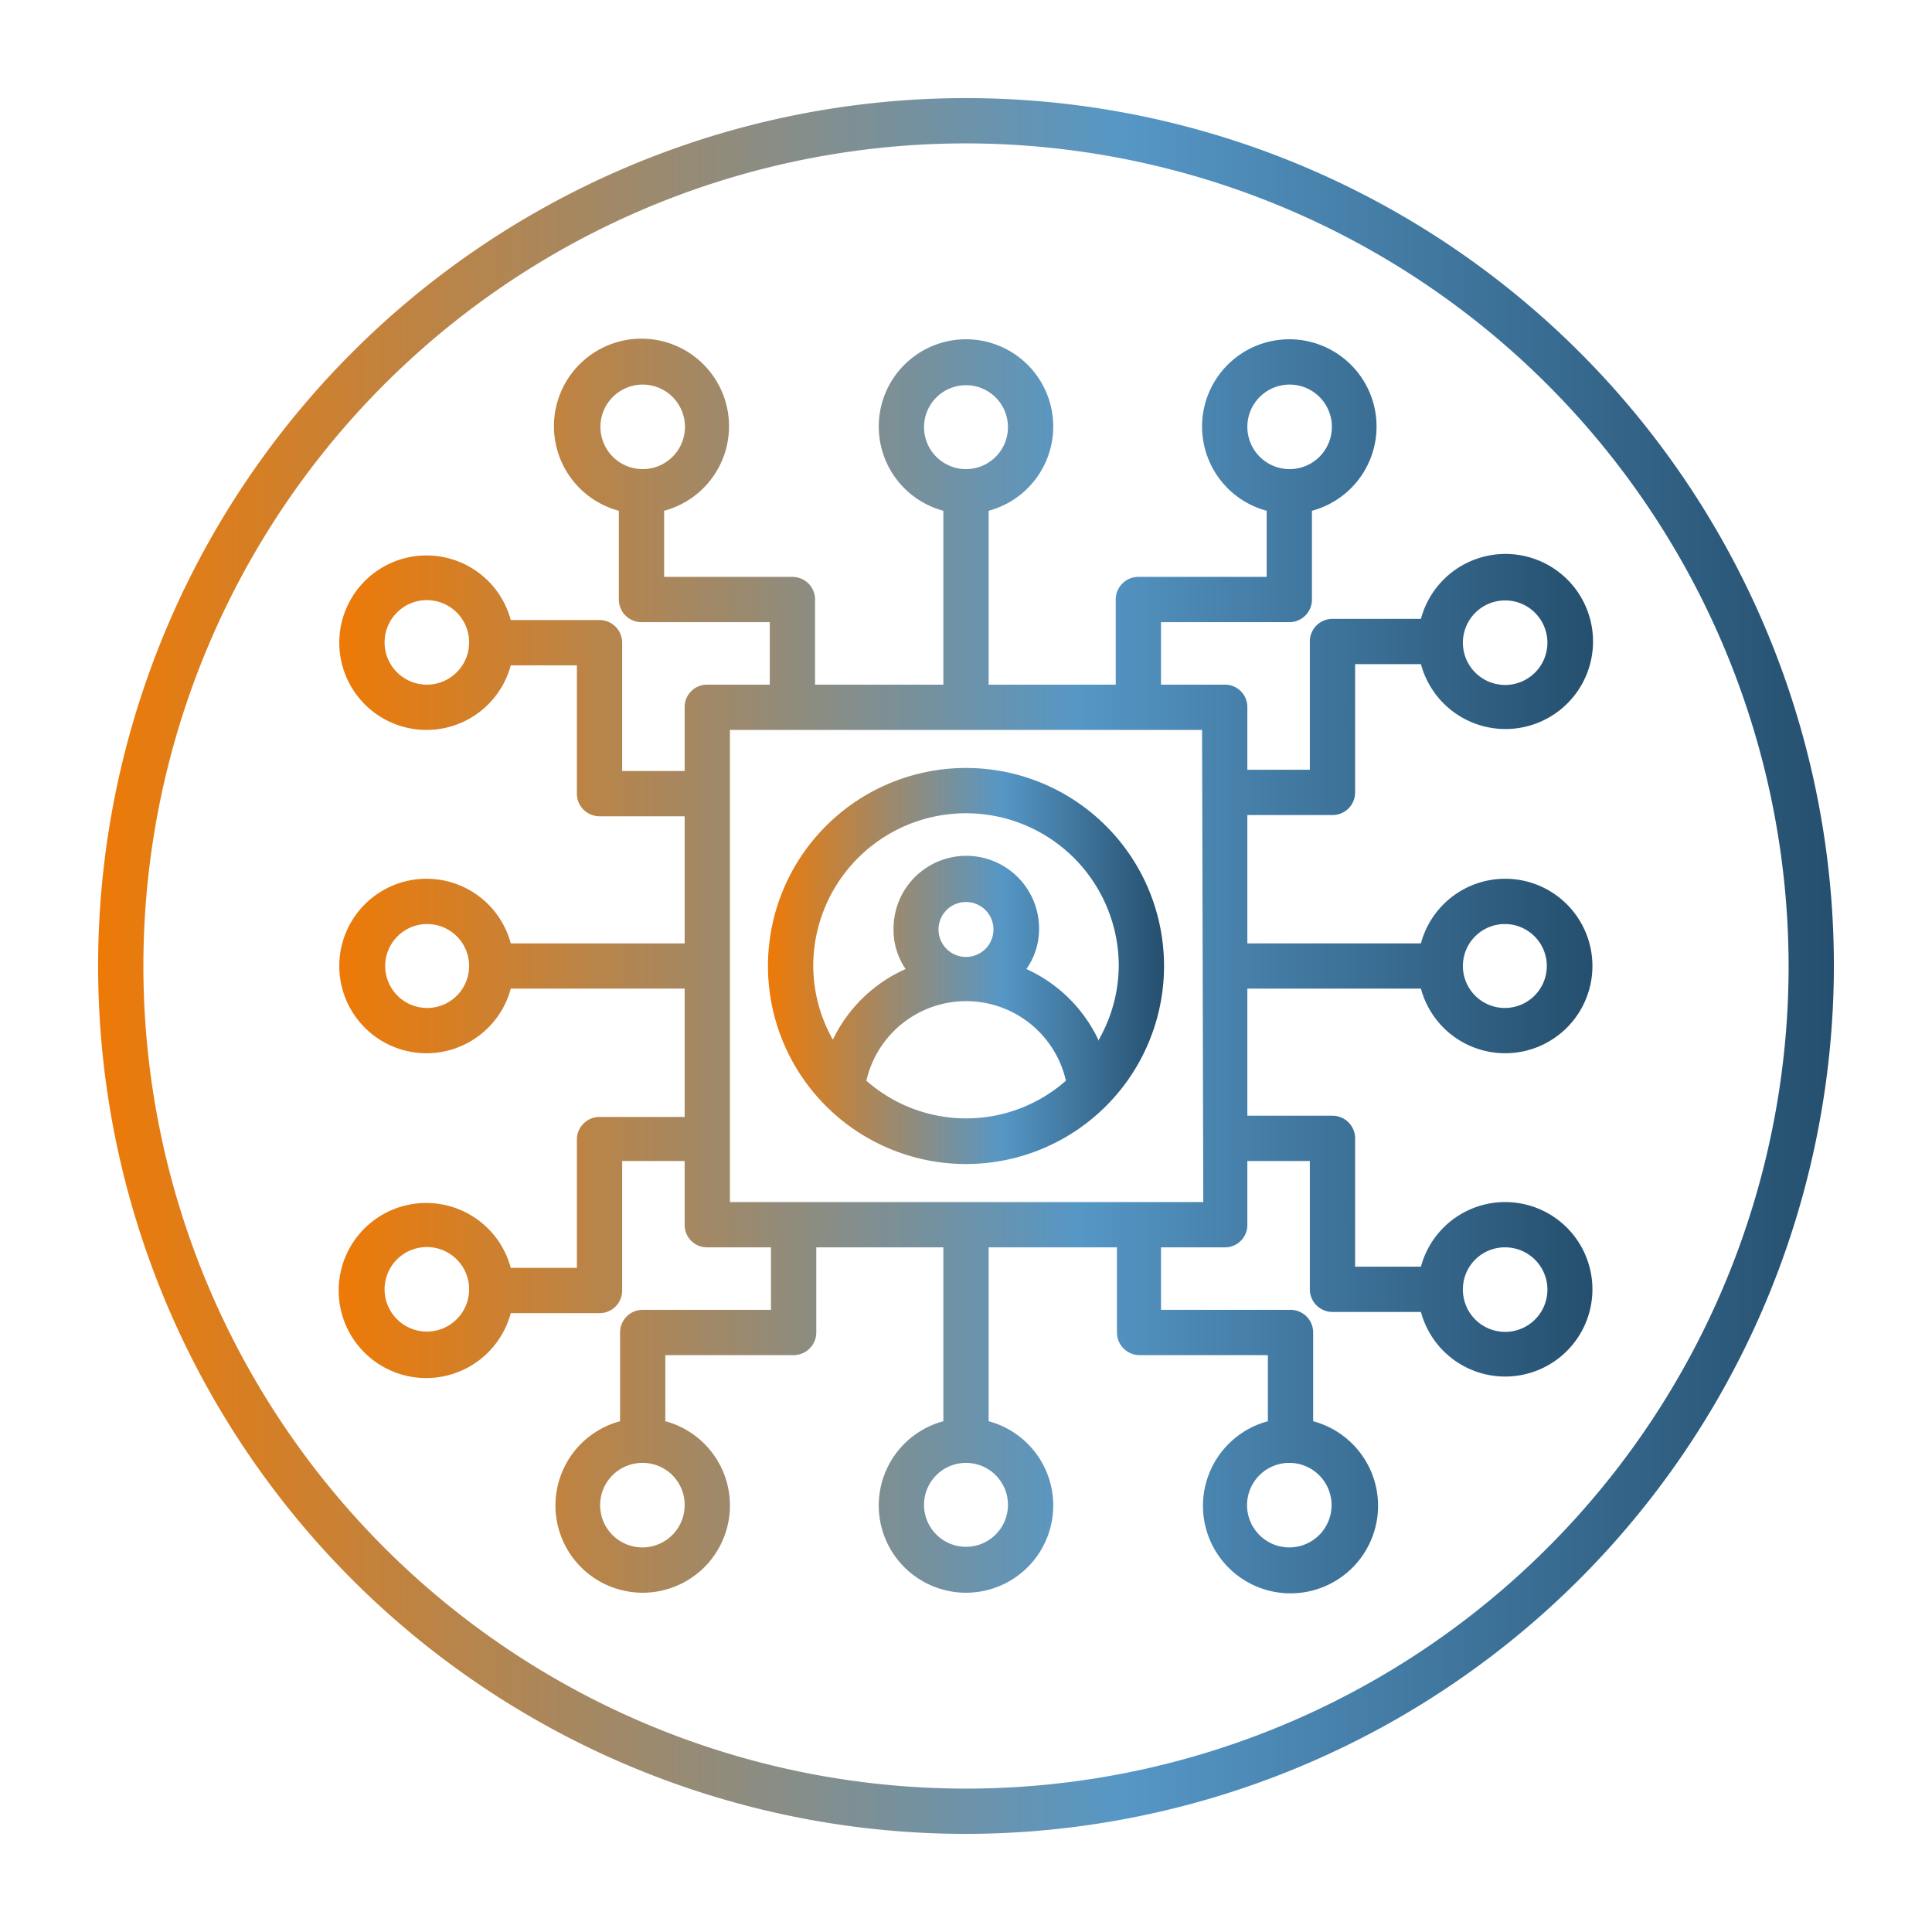 <svg xmlns="http://www.w3.org/2000/svg" xmlns:xlink="http://www.w3.org/1999/xlink" xmlns:svgjs="http://svgjs.dev/svgjs" height="300" viewBox="0 0 64 64" width="300"><g width="100%" height="100%" transform="matrix(1,0,0,1,0,0)"><linearGradient id="linear-gradient" gradientUnits="userSpaceOnUse" x1="25.44" x2="38.56" y1="32" y2="32"><stop stop-opacity="1" stop-color="#ed7a07" offset="0"></stop><stop stop-opacity="1" stop-color="#5697c6" offset="0.59"></stop><stop stop-opacity="1" stop-color="#254f6e" offset="1"></stop></linearGradient><linearGradient id="linear-gradient-2" x1="11.25" x2="52.75" xlink:href="#linear-gradient"></linearGradient><linearGradient id="linear-gradient-3" x1="3.25" x2="60.75" xlink:href="#linear-gradient"></linearGradient><g id="Layer_21" data-name="Layer 21"><path d="m32 25.44a6.56 6.56 0 1 0 6.56 6.56 6.56 6.56 0 0 0 -6.56-6.56zm-3.3 10.36a3.39 3.39 0 0 1 6.61 0 5 5 0 0 1 -6.61 0zm2.39-5a.91.91 0 1 1 .91.9.91.91 0 0 1 -.91-.94zm5.31 3.68a4.86 4.86 0 0 0 -2.4-2.38 2.29 2.29 0 0 0 .42-1.34 2.41 2.41 0 1 0 -4.82 0 2.29 2.29 0 0 0 .4 1.34 4.86 4.86 0 0 0 -2.41 2.34 5 5 0 0 1 -.65-2.44 5.06 5.06 0 0 1 10.12 0 5 5 0 0 1 -.66 2.44z" fill="url(#linear-gradient)" data-original-color="linear-gradient" stroke="none" stroke-opacity="1"></path><path d="m47.07 32.75a2.89 2.89 0 1 0 0-1.5h-5.75v-4.25h2.82a.75.75 0 0 0 .75-.75v-4.25h2.18a2.9 2.9 0 1 0 0-1.5h-2.93a.75.75 0 0 0 -.75.75v4.25h-2.07v-2.07a.74.74 0 0 0 -.75-.75h-2.11v-2.07h4.25a.75.75 0 0 0 .75-.75v-2.94a2.89 2.89 0 1 0 -1.5 0v2.19h-4.25a.75.75 0 0 0 -.75.75v2.82h-4.21v-5.76a2.89 2.89 0 1 0 -1.5 0v5.76h-4.25v-2.82a.75.75 0 0 0 -.75-.75h-4.25v-2.19a2.9 2.9 0 1 0 -1.5 0v2.94a.75.75 0 0 0 .75.75h4.25v2.07h-2.07a.74.74 0 0 0 -.75.75v2.11h-2.07v-4.25a.75.75 0 0 0 -.75-.75h-2.94a2.89 2.89 0 1 0 0 1.5h2.19v4.25a.75.75 0 0 0 .75.75h2.82v4.21h-5.76a2.89 2.89 0 1 0 0 1.5h5.76v4.25h-2.82a.75.75 0 0 0 -.75.75v4.25h-2.19a2.9 2.9 0 1 0 0 1.5h2.94a.75.75 0 0 0 .75-.75v-4.29h2.07v2.11a.74.74 0 0 0 .75.75h2.11v2.07h-4.25a.75.75 0 0 0 -.75.75v2.94a2.89 2.89 0 1 0 1.5 0v-2.19h4.25a.75.75 0 0 0 .75-.75v-2.82h4.21v5.76a2.89 2.89 0 1 0 1.5 0v-5.76h4.25v2.82a.75.75 0 0 0 .75.75h4.25v2.19a2.9 2.9 0 1 0 1.5 0v-2.94a.75.75 0 0 0 -.75-.75h-4.29v-2.07h2.11a.74.74 0 0 0 .75-.75v-2.11h2.07v4.25a.75.75 0 0 0 .75.75h2.93a2.89 2.89 0 1 0 0-1.5h-2.18v-4.25a.75.75 0 0 0 -.75-.75h-2.82v-4.21zm2.79-2.14a1.39 1.39 0 1 1 -1.4 1.39 1.39 1.39 0 0 1 1.4-1.39zm0-10.72a1.4 1.4 0 1 1 -1.4 1.4 1.4 1.4 0 0 1 1.4-1.4zm-8.54-5.75a1.4 1.4 0 1 1 1.39 1.4 1.4 1.4 0 0 1 -1.39-1.4zm-10.71 0a1.39 1.39 0 1 1 1.39 1.4 1.39 1.39 0 0 1 -1.39-1.4zm-10.72 0a1.4 1.4 0 1 1 1.4 1.4 1.4 1.4 0 0 1 -1.4-1.4zm-5.75 8.54a1.4 1.4 0 1 1 1.4-1.39 1.4 1.4 0 0 1 -1.4 1.39zm0 10.71a1.39 1.39 0 1 1 1.4-1.39 1.39 1.39 0 0 1 -1.4 1.39zm0 10.72a1.4 1.4 0 1 1 1.4-1.4 1.4 1.4 0 0 1 -1.4 1.4zm8.54 5.75a1.4 1.4 0 1 1 -1.39-1.4 1.39 1.39 0 0 1 1.39 1.4zm10.71 0a1.39 1.39 0 1 1 -1.39-1.4 1.39 1.39 0 0 1 1.39 1.4zm10.72 0a1.4 1.4 0 1 1 -1.4-1.4 1.4 1.4 0 0 1 1.4 1.4zm5.75-8.54a1.4 1.4 0 1 1 -1.4 1.39 1.39 1.39 0 0 1 1.4-1.39zm-10-1.5h-15.68v-15.64h15.64z" fill="url(#linear-gradient-2)" data-original-color="linear-gradient" stroke="none" stroke-opacity="1"></path><path d="m32 60.75a28.75 28.75 0 1 1 28.75-28.75 28.79 28.79 0 0 1 -28.75 28.75zm0-56a27.25 27.25 0 1 0 27.25 27.25 27.28 27.28 0 0 0 -27.25-27.25z" fill="url(#linear-gradient-3)" data-original-color="linear-gradient" stroke="none" stroke-opacity="1"></path></g></g></svg>
